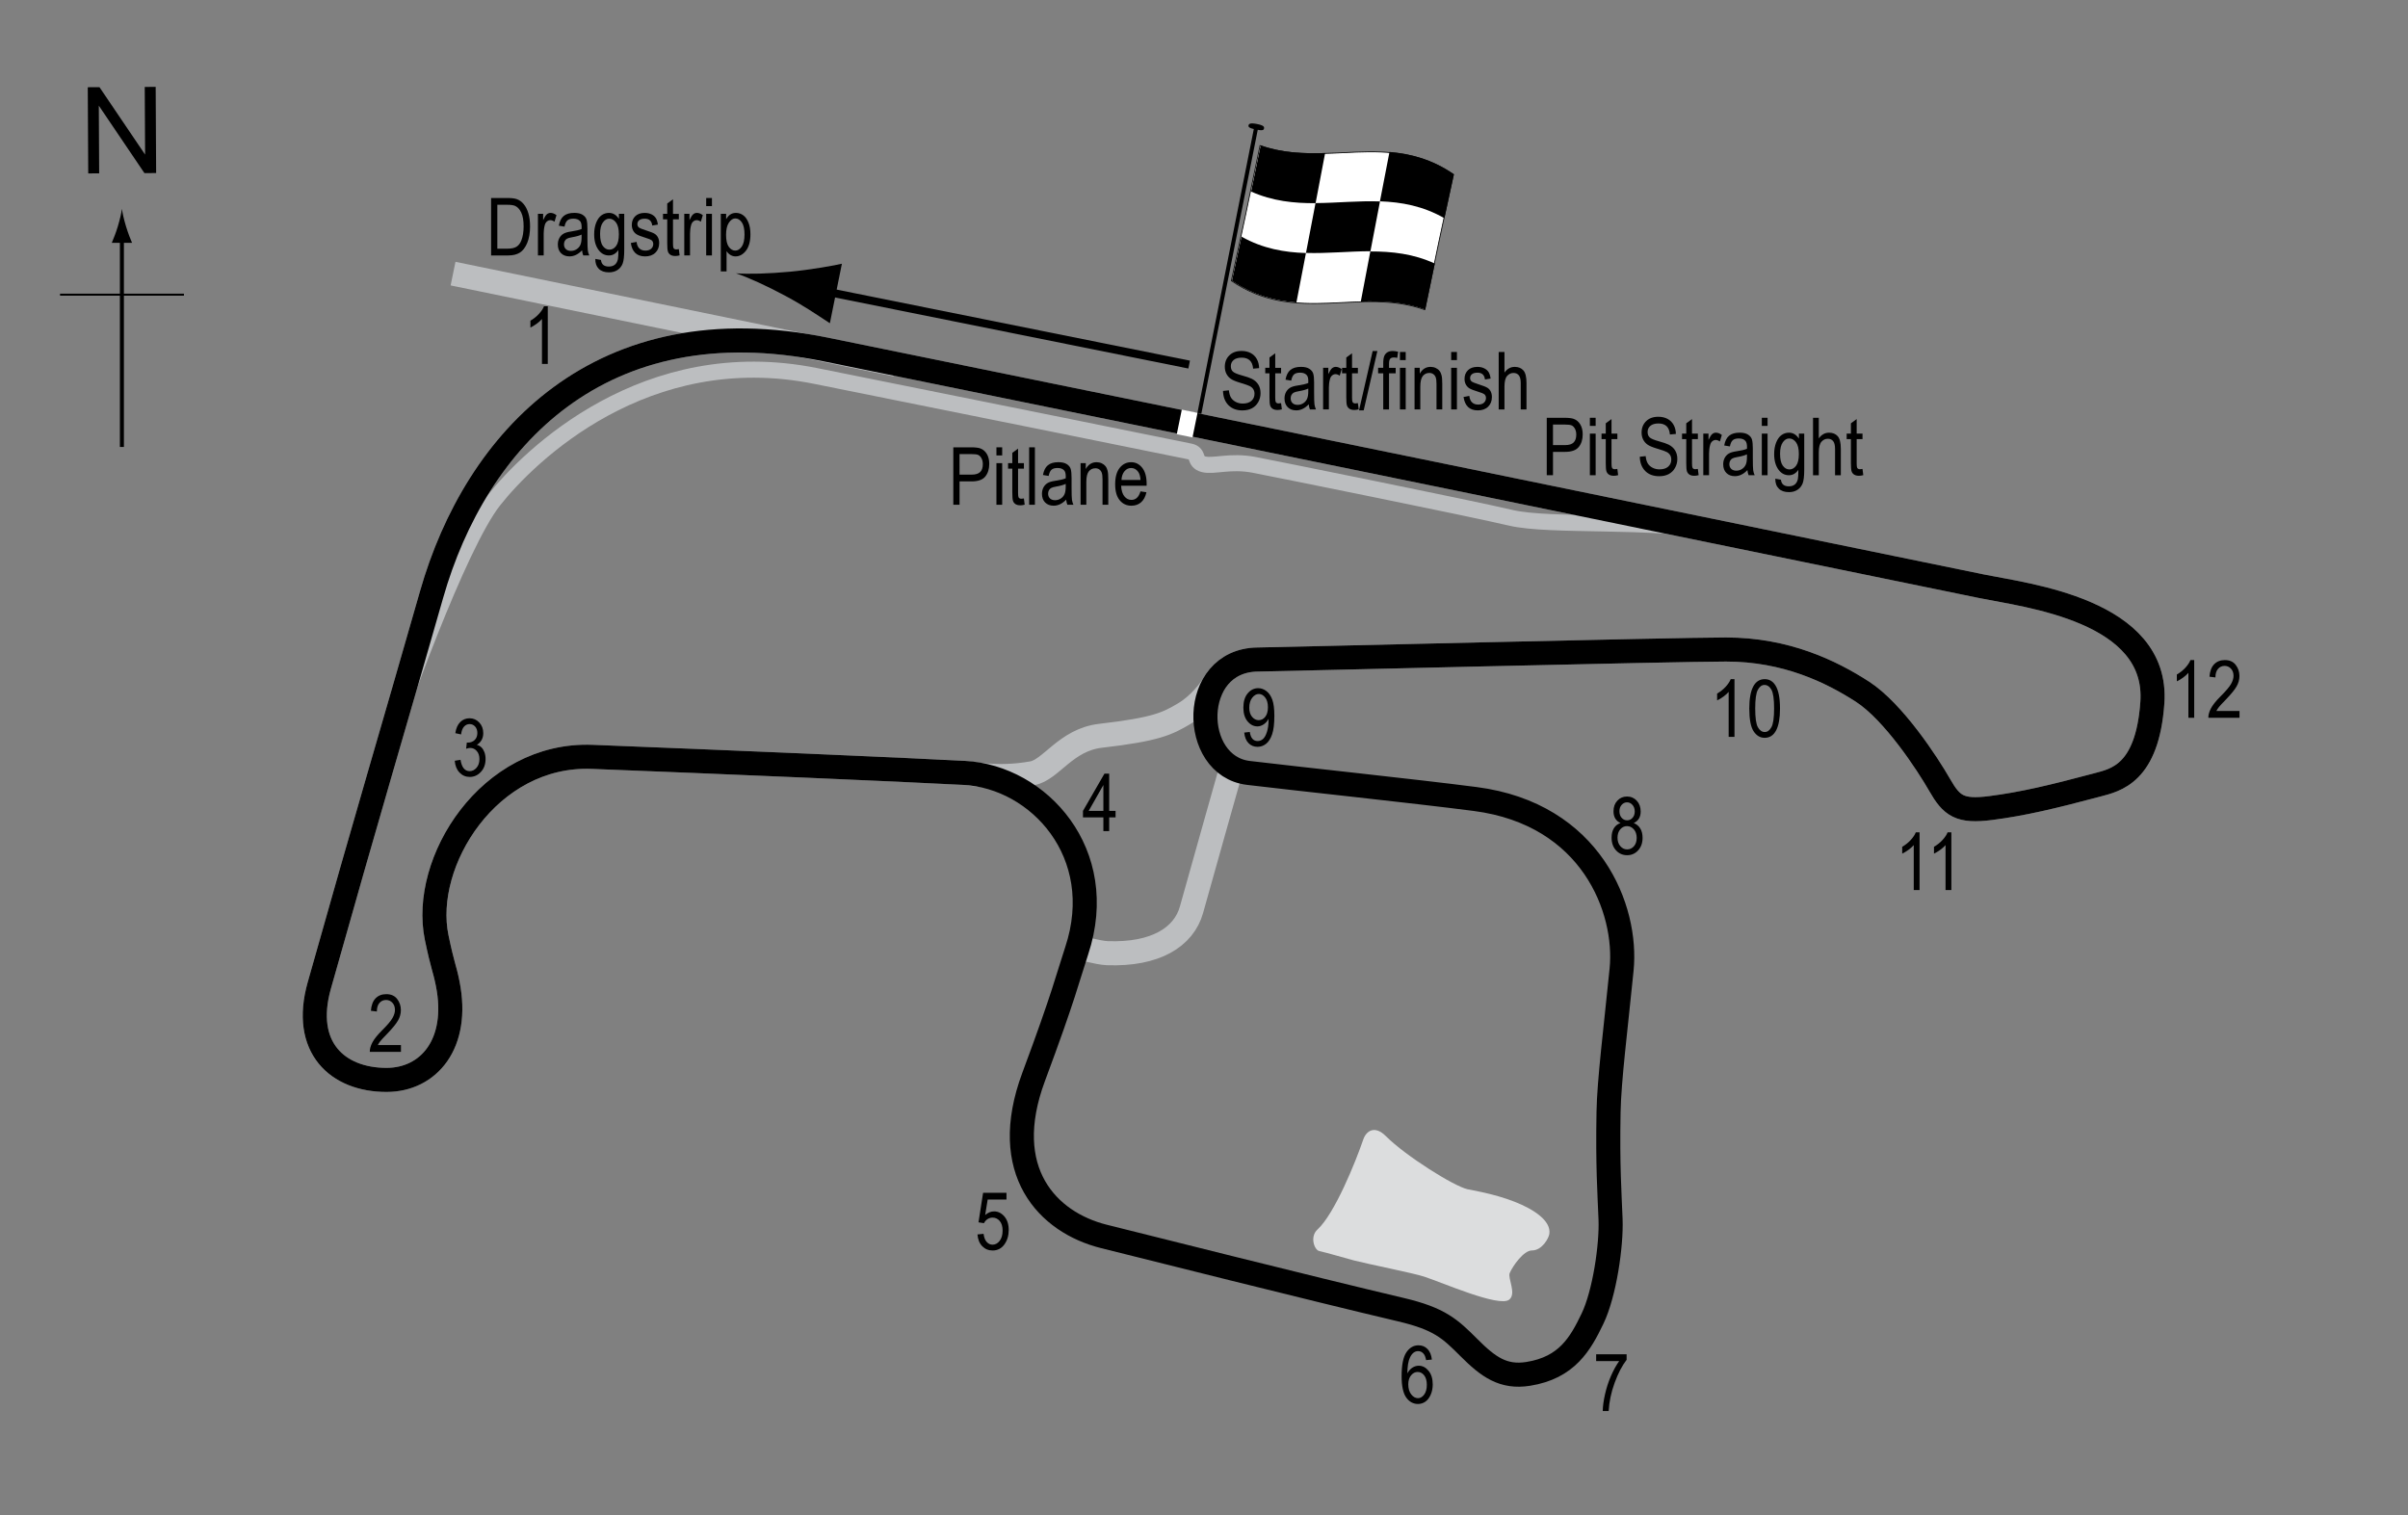 <?xml version="1.0" encoding="utf-8"?>
<!-- Generator: Adobe Illustrator 14.0.0, SVG Export Plug-In . SVG Version: 6.00 Build 43363)  -->
<!DOCTYPE svg PUBLIC "-//W3C//DTD SVG 1.1//EN" "http://www.w3.org/Graphics/SVG/1.1/DTD/svg11.dtd">
<svg version="1.1" xmlns="http://www.w3.org/2000/svg" xmlns:xlink="http://www.w3.org/1999/xlink" x="0px" y="0px" width="300px"
	 height="188.785px" viewBox="0 0 300 188.785" enable-background="new 0 0 300 188.785" xml:space="preserve">
<rect x="0" y="0" width="300" height="188.785" fill="#808080" stroke="none"/>
<g id="Water">
	<path fill="#DCDDDE" d="M172.651,141.55c2.5,2.5,8.5,6.25,10.188,6.625c0.504,0.112,3.297,0.55,5.875,1.563
		c2.358,0.927,4.552,2.357,4.313,4c-0.073,0.503-0.875,2.063-2.188,2.063c-1.001,0-2.363,1.906-2.75,2.813
		c-0.273,0.641,0.875,2.563-0.063,3.313c-1.244,0.995-8.313-2.125-10.625-2.875c-1.367-0.443-7-1.563-8.688-2
		c-1.007-0.261-3.369-0.964-4.375-1.188c-0.563-0.125-1.205-1.76-0.188-2.688c2.125-1.938,4.75-8.438,5.688-11.188
		C170.21,140.897,171.263,140.163,172.651,141.55z"/>
</g>
<g id="Flag_x2C__North">
	<g>
		<g>
			<path fill="#FFFFFF" stroke="#000000" stroke-width="0.1" d="M177.502,38.585c-8.03-2.854-16.061,1.905-24.091-3.604
				c1.189-5.408,2.38-11.041,3.569-16.841c8.03,2.859,16.061-1.9,24.091,3.602C179.882,27.151,178.692,32.785,177.502,38.585z"/>
			<path d="M163.901,25.315c-2.677,0.014-5.354-0.248-8.03-1.448c0.396-1.897,0.792-3.814,1.188-5.75
				c2.678,0.938,5.354,1.034,8.032,0.953C164.694,21.156,164.297,23.239,163.901,25.315z"/>
			<path d="M161.512,37.686c-2.677-0.208-5.354-0.891-8.031-2.708c0.396-1.805,0.794-3.635,1.19-5.489
				c2.677,1.496,5.354,1.955,8.03,2.039C162.305,33.59,161.909,35.643,161.512,37.686z"/>
			<path d="M170.736,31.3c-2.677,0.004-5.354,0.296-8.031,0.213c0.396-2.063,0.793-4.133,1.189-6.209
				c2.677-0.014,5.354-0.304,8.031-0.208C171.529,27.156,171.132,29.225,170.736,31.3z"/>
			<path d="M177.565,38.575c-2.677-0.965-5.354-1.078-8.031-1.003c0.396-2.085,0.792-4.167,1.188-6.242
				c2.678-0.005,5.354,0.276,8.032,1.507C178.358,34.729,177.961,36.643,177.565,38.575z"/>
			<path d="M179.951,27.187c-2.677-1.529-5.354-2.009-8.031-2.104c0.396-2.06,0.793-4.112,1.189-6.153
				c2.677,0.224,5.354,0.932,8.031,2.786C180.744,23.515,180.347,25.34,179.951,27.187z"/>
		</g>
	</g>
	<line fill="#FFFFFF" stroke="#000000" stroke-width="0.5" x1="156.562" y1="15.568" x2="149.398" y2="51.629"/>
	<path d="M157.478,16.005c-0.038,0.191-0.142,0.308-1.005,0.136c-0.863-0.174-0.964-0.327-0.926-0.518
		c0.039-0.191,0.199-0.345,1.063-0.171C157.473,15.623,157.516,15.814,157.478,16.005z"/>
	<g>
		<line fill="none" stroke="#000000" x1="148.151" y1="45.425" x2="101.65" y2="36.073"/>
		<path d="M97.874,36.877c2.28,1.226,3.724,2.22,5.515,3.397l1.499-7.415c-0.764,0.188-3.826,0.745-6.403,0.988
			c-2.761,0.259-5.23,0.321-6.797,0.204C93.177,34.552,95.43,35.567,97.874,36.877z"/>
	</g>
	<g>
		<g>
			<g>
				<line fill="none" stroke="#000000" stroke-width="0.5" x1="15.187" y1="55.689" x2="15.187" y2="29.406"/>
				<path d="M14.674,28.226c-0.249,0.827-0.479,1.364-0.746,2.027h2.522c-0.113-0.237-0.496-1.2-0.746-2.027
					c-0.268-0.885-0.449-1.687-0.516-2.207C15.124,26.539,14.94,27.341,14.674,28.226z"/>
			</g>
		</g>
	</g>
	<line fill="none" stroke="#000000" stroke-width="0.25" x1="7.481" y1="36.715" x2="22.917" y2="36.715"/>
	<g>
		<path d="M10.992,21.606l-0.057-10.737l1.458-0.008l5.685,8.4l-0.045-8.43l1.362-0.007l0.057,10.737l-1.458,0.008l-5.685-8.407
			l0.045,8.438L10.992,21.606z"/>
	</g>
</g>
<g id="Link_road">
	<path fill="none" stroke="#BCBEC0" stroke-width="3" d="M153.443,95.592c0,0-3.458,12.208-5,17.75
		c-0.95,3.416-4.502,5.641-10.5,5.417c-1.125-0.042-3.667-0.75-3.667-0.75"/>
</g>
<g id="Pitlane">
	<path fill="none" stroke="#BCBEC0" stroke-width="2" d="M47.692,95.009c1.75-5.75,9.417-27.083,13.833-32.667
		s18.917-19.75,40.083-15.5s45.5,9.167,46.667,9.417s0.417,1.25,1.667,1.583s3.333-0.5,6.333,0.083s27.001,5.417,31.917,6.583
		s17.811,0.15,25.739,1.76"/>
</g>
<g id="Dragstrip">
	<line fill="none" stroke="#BCBEC0" stroke-width="3" x1="56.443" y1="34.092" x2="111.609" y2="45.425"/>
</g>
<g id="GP_Circuit_North">
	<path fill="none" stroke="#BCBEC0" stroke-width="3" d="M102.901,43.55c50.875,10.375,103.25,21.125,144,29.5
		c5.499,1.13,22.062,2.974,21.25,14.5c-0.625,8.875-4.583,9.639-6.875,10.25c-5.625,1.5-9.252,2.359-13.25,2.875
		c-3.875,0.5-4.875-0.25-6.375-2.875s-5.75-9.125-9.625-11.625s-9.5-5.25-17-5.25c-6.25,0-55.476,1.208-58.375,1.25
		c-2.592,0.038-4.382,1.285-5.412,3.025c-0.507,0.855-1.886,2.647-3.713,3.725c-2.097,1.238-3.462,1.948-10.417,2.75
		c-4.333,0.5-6.167,4.25-8.5,4.667c-4.401,0.786-7.518,0.009-8.458-0.042c-0.455-0.024-0.97-0.051-1.542-0.08
		c-8.699-0.44-30.292-1.355-44.833-1.92c-12.875-0.5-21.317,13.113-19.375,22.5c0.75,3.625,0.971,3.729,1.375,5.75
		c1.5,7.5-2.375,12-7.625,12c-6.104,0-10.544-4.046-8.375-11.75c6.125-21.75,9.184-31.894,14-48.75
		C59.276,54.8,74.797,37.819,102.901,43.55z"/>
</g>
<g id="Gardner_GP_Circuit">
	<path fill="none" stroke="#000000" stroke-width="3" d="M102.901,43.55c50.875,10.375,103.25,21.125,144,29.5
		c5.499,1.13,22.062,2.974,21.25,14.5c-0.625,8.875-4.583,9.639-6.875,10.25c-5.625,1.5-9.252,2.359-13.25,2.875
		c-3.875,0.5-4.875-0.25-6.375-2.875s-5.75-9.125-9.625-11.625s-9.5-5.25-17-5.25c-6.25,0-55.476,1.208-58.375,1.25
		c-8.5,0.125-8.375,13.25-1.125,14.125c6.126,0.739,20.483,2.246,28.25,3.25c14.5,1.875,19,13.75,18.25,21.25
		s-1.551,13.75-1.625,17.75c-0.125,6.75,0.125,10.125,0.25,13.375s-0.75,9.25-2.25,12.375s-3.18,6.104-8,6.875
		c-3.125,0.5-5-0.875-7.375-3.25s-3.656-3.607-8.5-4.75c-11.125-2.625-32.617-8.029-37-9.125c-7-1.75-13.125-8.125-8.75-19.875
		c3.809-10.229,4.215-12.234,5.375-15.75c4-12.125-4.75-21.625-14-22.125c-7.374-0.398-30.878-1.398-46.375-2
		c-12.875-0.5-21.317,13.113-19.375,22.5c0.75,3.625,0.971,3.729,1.375,5.75c1.5,7.5-2.375,12-7.625,12
		c-6.104,0-10.544-4.046-8.375-11.75c6.125-21.75,9.184-31.894,14-48.75C59.276,54.8,74.797,37.819,102.901,43.55z"/>
</g>
<g id="Startline">
	<line fill="none" stroke="#FFFFFF" stroke-width="2" x1="148.213" y1="51.238" x2="147.588" y2="54.3"/>
</g>
<g id="Labels_Gardner_GP">
	<g>
		<path d="M118.768,62.891v-7.158h2.212c0.521,0,0.905,0.046,1.152,0.137c0.339,0.124,0.608,0.354,0.811,0.688
			s0.303,0.747,0.303,1.235c0,0.645-0.164,1.17-0.493,1.577s-0.896,0.61-1.704,0.61h-1.504v2.91H118.768z M119.544,59.136h1.519
			c0.479,0,0.828-0.108,1.05-0.325c0.222-0.216,0.332-0.542,0.332-0.979c0-0.283-0.055-0.525-0.164-0.728
			c-0.108-0.202-0.24-0.34-0.395-0.415c-0.155-0.075-0.435-0.112-0.838-0.112h-1.504V59.136z"/>
		<path d="M124.139,56.744v-1.011h0.718v1.011H124.139z M124.139,62.891v-5.186h0.718v5.186H124.139z"/>
		<path d="M127.562,62.105l0.098,0.776c-0.198,0.052-0.378,0.078-0.537,0.078c-0.251,0-0.452-0.05-0.605-0.148
			c-0.153-0.1-0.258-0.235-0.314-0.408c-0.058-0.173-0.086-0.516-0.086-1.03v-2.983h-0.527v-0.684h0.527v-1.284l0.718-0.527v1.812
			h0.728v0.684h-0.728v3.032c0,0.28,0.021,0.461,0.063,0.542c0.062,0.117,0.178,0.176,0.347,0.176
			C127.326,62.139,127.432,62.127,127.562,62.105z"/>
		<path d="M128.216,62.891v-7.158h0.718v7.158H128.216z"/>
		<path d="M132.831,62.251c-0.241,0.251-0.491,0.439-0.752,0.566s-0.53,0.19-0.811,0.19c-0.442,0-0.796-0.134-1.06-0.4
			s-0.396-0.627-0.396-1.079c0-0.3,0.062-0.564,0.186-0.796s0.293-0.412,0.508-0.542s0.54-0.227,0.977-0.288
			c0.586-0.086,1.016-0.188,1.289-0.308l0.005-0.225c0-0.354-0.063-0.604-0.19-0.747c-0.179-0.208-0.454-0.313-0.825-0.313
			c-0.335,0-0.586,0.069-0.752,0.209c-0.166,0.139-0.288,0.399-0.366,0.782l-0.708-0.117c0.101-0.557,0.305-0.962,0.613-1.216
			c0.307-0.254,0.747-0.381,1.32-0.381c0.446,0,0.796,0.084,1.05,0.252c0.254,0.167,0.414,0.375,0.481,0.622
			c0.066,0.247,0.1,0.608,0.1,1.084v1.172c0,0.82,0.016,1.337,0.047,1.55c0.03,0.214,0.092,0.421,0.183,0.623h-0.752
			C132.902,62.712,132.853,62.499,132.831,62.251z M132.772,60.289c-0.264,0.13-0.656,0.241-1.177,0.332
			c-0.303,0.052-0.515,0.111-0.635,0.179c-0.12,0.066-0.214,0.16-0.281,0.283c-0.066,0.121-0.1,0.263-0.1,0.422
			c0,0.247,0.076,0.445,0.229,0.594c0.153,0.147,0.364,0.222,0.635,0.222c0.257,0,0.491-0.066,0.7-0.2
			c0.211-0.134,0.367-0.312,0.472-0.535c0.104-0.223,0.156-0.547,0.156-0.974V60.289z"/>
		<path d="M134.623,62.891v-5.186h0.649v0.732c0.156-0.285,0.347-0.497,0.572-0.639c0.227-0.141,0.485-0.211,0.778-0.211
			c0.227,0,0.438,0.045,0.631,0.135c0.193,0.089,0.35,0.206,0.468,0.352c0.119,0.145,0.207,0.332,0.266,0.563
			s0.088,0.586,0.088,1.064v3.188h-0.718v-3.157c0-0.382-0.032-0.66-0.098-0.836c-0.065-0.177-0.167-0.313-0.305-0.408
			c-0.139-0.097-0.299-0.145-0.481-0.145c-0.345,0-0.62,0.129-0.825,0.386c-0.205,0.258-0.308,0.699-0.308,1.325v2.835H134.623z"/>
		<path d="M142.088,61.221l0.742,0.112c-0.124,0.554-0.348,0.971-0.671,1.253c-0.324,0.281-0.726,0.422-1.204,0.422
			c-0.603,0-1.09-0.229-1.462-0.686c-0.373-0.458-0.56-1.118-0.56-1.98c0-0.896,0.188-1.578,0.563-2.049
			c0.377-0.47,0.853-0.705,1.429-0.705c0.55,0,1.009,0.231,1.377,0.693s0.552,1.131,0.552,2.007l-0.005,0.234h-3.174
			c0.029,0.583,0.164,1.022,0.405,1.318s0.534,0.444,0.879,0.444C141.5,62.286,141.876,61.931,142.088,61.221z M139.72,59.8h2.373
			c-0.032-0.449-0.129-0.784-0.288-1.006c-0.231-0.322-0.525-0.483-0.884-0.483c-0.322,0-0.598,0.135-0.825,0.402
			C139.869,58.983,139.743,59.344,139.72,59.8z"/>
	</g>
	<g>
		<path d="M152.37,48.708l0.732-0.078c0.039,0.394,0.129,0.701,0.266,0.92c0.139,0.221,0.338,0.396,0.594,0.53
			c0.258,0.134,0.547,0.2,0.869,0.2c0.463,0,0.822-0.113,1.076-0.339c0.256-0.226,0.385-0.519,0.385-0.879
			c0-0.212-0.047-0.396-0.141-0.554c-0.092-0.157-0.232-0.286-0.42-0.387c-0.186-0.101-0.59-0.243-1.213-0.428
			c-0.553-0.164-0.947-0.329-1.182-0.495s-0.416-0.377-0.547-0.632c-0.129-0.256-0.195-0.545-0.195-0.867
			c0-0.579,0.188-1.053,0.563-1.421c0.373-0.368,0.879-0.552,1.514-0.552c0.436,0,0.816,0.086,1.145,0.259
			c0.326,0.173,0.58,0.42,0.762,0.742c0.18,0.322,0.277,0.701,0.291,1.138l-0.748,0.068c-0.039-0.466-0.178-0.811-0.418-1.035
			c-0.238-0.225-0.574-0.337-1.008-0.337c-0.439,0-0.773,0.099-1.006,0.296c-0.23,0.196-0.346,0.451-0.346,0.764
			c0,0.29,0.084,0.514,0.254,0.674c0.168,0.159,0.549,0.321,1.143,0.484c0.578,0.16,0.984,0.299,1.219,0.417
			c0.359,0.183,0.629,0.423,0.811,0.721c0.184,0.298,0.275,0.653,0.275,1.065c0,0.41-0.096,0.783-0.289,1.12
			c-0.191,0.336-0.453,0.592-0.783,0.768s-0.729,0.264-1.193,0.264c-0.727,0-1.305-0.218-1.736-0.654S152.387,49.454,152.37,48.708z
			"/>
		<path d="M159.602,50.227l0.098,0.776c-0.199,0.052-0.379,0.078-0.537,0.078c-0.252,0-0.453-0.05-0.605-0.148
			c-0.154-0.1-0.258-0.235-0.316-0.408c-0.057-0.173-0.084-0.516-0.084-1.03v-2.983h-0.527v-0.684h0.527v-1.284l0.717-0.527v1.812
			h0.729v0.684h-0.729v3.032c0,0.28,0.021,0.461,0.064,0.542c0.061,0.117,0.178,0.176,0.346,0.176
			C159.366,50.261,159.471,50.25,159.602,50.227z"/>
		<path d="M163.049,50.374c-0.242,0.251-0.492,0.439-0.752,0.566c-0.262,0.127-0.531,0.19-0.811,0.19
			c-0.443,0-0.797-0.134-1.061-0.4s-0.395-0.627-0.395-1.079c0-0.3,0.061-0.564,0.186-0.796c0.123-0.231,0.293-0.412,0.508-0.542
			s0.539-0.227,0.977-0.288c0.586-0.086,1.016-0.188,1.289-0.308l0.004-0.225c0-0.354-0.063-0.604-0.189-0.747
			c-0.18-0.208-0.455-0.313-0.826-0.313c-0.334,0-0.586,0.069-0.752,0.209c-0.166,0.139-0.287,0.399-0.365,0.782l-0.709-0.117
			c0.102-0.557,0.305-0.962,0.613-1.216c0.307-0.254,0.748-0.381,1.32-0.381c0.447,0,0.797,0.084,1.051,0.252
			c0.254,0.167,0.414,0.375,0.48,0.622s0.1,0.608,0.1,1.084v1.172c0,0.82,0.016,1.337,0.047,1.55
			c0.031,0.214,0.092,0.421,0.184,0.623h-0.752C163.12,50.834,163.071,50.621,163.049,50.374z M162.991,48.411
			c-0.264,0.13-0.656,0.241-1.178,0.332c-0.303,0.052-0.514,0.111-0.635,0.179c-0.119,0.066-0.213,0.16-0.281,0.283
			c-0.066,0.121-0.1,0.263-0.1,0.422c0,0.247,0.076,0.445,0.23,0.594c0.152,0.147,0.363,0.222,0.635,0.222
			c0.256,0,0.49-0.066,0.699-0.2c0.211-0.134,0.367-0.312,0.473-0.535c0.104-0.223,0.156-0.547,0.156-0.974V48.411z"/>
		<path d="M164.84,51.013v-5.186h0.65v0.786c0.166-0.364,0.318-0.606,0.455-0.726c0.139-0.118,0.295-0.178,0.467-0.178
			c0.242,0,0.486,0.095,0.738,0.283l-0.244,0.815c-0.18-0.127-0.354-0.19-0.523-0.19c-0.152,0-0.293,0.054-0.42,0.161
			s-0.217,0.257-0.268,0.449c-0.092,0.335-0.137,0.691-0.137,1.069v2.715H164.84z"/>
		<path d="M169.172,50.227l0.098,0.776c-0.199,0.052-0.379,0.078-0.537,0.078c-0.252,0-0.453-0.05-0.605-0.148
			c-0.154-0.1-0.258-0.235-0.316-0.408c-0.057-0.173-0.084-0.516-0.084-1.03v-2.983H167.2v-0.684h0.527v-1.284l0.717-0.527v1.812
			h0.729v0.684h-0.729v3.032c0,0.28,0.021,0.461,0.064,0.542c0.061,0.117,0.178,0.176,0.346,0.176
			C168.936,50.261,169.042,50.25,169.172,50.227z"/>
		<path d="M169.315,51.13l1.699-7.397h0.586l-1.705,7.397H169.315z"/>
		<path d="M172.331,51.013v-4.502h-0.639v-0.684h0.639v-0.552c0-0.407,0.043-0.712,0.127-0.915c0.086-0.204,0.215-0.359,0.391-0.467
			c0.174-0.107,0.393-0.161,0.658-0.161c0.205,0,0.43,0.031,0.676,0.093l-0.107,0.762c-0.15-0.032-0.291-0.049-0.426-0.049
			c-0.215,0-0.369,0.057-0.461,0.168c-0.094,0.113-0.139,0.327-0.139,0.643v0.479h0.83v0.684h-0.83v4.502H172.331z"/>
		<path d="M174.411,44.866v-1.011h0.719v1.011H174.411z M174.411,51.013v-5.186h0.719v5.186H174.411z"/>
		<path d="M176.233,51.013v-5.186h0.648v0.732c0.156-0.285,0.348-0.497,0.572-0.639c0.227-0.141,0.486-0.211,0.779-0.211
			c0.227,0,0.438,0.045,0.631,0.135c0.193,0.089,0.35,0.206,0.467,0.352c0.119,0.145,0.207,0.332,0.266,0.563
			s0.088,0.586,0.088,1.064v3.188h-0.717v-3.157c0-0.382-0.033-0.66-0.098-0.836c-0.066-0.177-0.168-0.313-0.307-0.408
			c-0.137-0.097-0.297-0.145-0.48-0.145c-0.344,0-0.619,0.129-0.824,0.386c-0.205,0.258-0.309,0.699-0.309,1.325v2.835H176.233z"/>
		<path d="M180.793,44.866v-1.011h0.717v1.011H180.793z M180.793,51.013v-5.186h0.717v5.186H180.793z"/>
		<path d="M182.336,49.46l0.717-0.137c0.043,0.366,0.158,0.639,0.346,0.816c0.189,0.179,0.439,0.268,0.75,0.268
			c0.313,0,0.555-0.077,0.725-0.232c0.17-0.154,0.256-0.351,0.256-0.588c0-0.205-0.074-0.364-0.221-0.479
			c-0.1-0.078-0.344-0.176-0.732-0.293c-0.559-0.173-0.934-0.319-1.123-0.439c-0.188-0.12-0.334-0.281-0.439-0.483
			c-0.104-0.202-0.156-0.432-0.156-0.688c0-0.442,0.143-0.803,0.426-1.079s0.676-0.415,1.176-0.415c0.316,0,0.594,0.057,0.832,0.171
			c0.24,0.114,0.424,0.267,0.551,0.459s0.215,0.467,0.264,0.825l-0.703,0.117c-0.066-0.566-0.373-0.85-0.924-0.85
			c-0.313,0-0.545,0.063-0.697,0.188c-0.154,0.125-0.23,0.284-0.23,0.479c0,0.191,0.074,0.342,0.221,0.452
			c0.088,0.065,0.35,0.169,0.783,0.312c0.596,0.189,0.982,0.34,1.156,0.453c0.176,0.112,0.313,0.266,0.41,0.459
			c0.096,0.194,0.145,0.425,0.145,0.692c0,0.496-0.156,0.896-0.471,1.203s-0.742,0.46-1.287,0.46
			C183.09,51.13,182.499,50.574,182.336,49.46z"/>
		<path d="M186.715,51.013v-7.158h0.719v2.568c0.168-0.237,0.359-0.416,0.572-0.535c0.215-0.118,0.449-0.178,0.707-0.178
			c0.451,0,0.809,0.145,1.07,0.432c0.264,0.289,0.395,0.816,0.395,1.585v3.286h-0.719v-3.286c0-0.449-0.08-0.771-0.238-0.967
			c-0.16-0.195-0.379-0.293-0.66-0.293c-0.313,0-0.578,0.125-0.799,0.376c-0.219,0.251-0.328,0.695-0.328,1.333v2.837H186.715z"/>
	</g>
	<g>
		<path d="M61.183,31.828V24.67h2.026c0.501,0,0.882,0.044,1.143,0.132c0.342,0.114,0.638,0.322,0.889,0.625
			s0.446,0.685,0.586,1.146c0.14,0.46,0.21,1.006,0.21,1.638c0,0.811-0.119,1.498-0.356,2.063c-0.237,0.564-0.543,0.965-0.915,1.201
			c-0.373,0.235-0.86,0.354-1.463,0.354H61.183z M61.959,30.983h1.25c0.505,0,0.887-0.082,1.147-0.247
			c0.261-0.164,0.461-0.429,0.601-0.793c0.186-0.485,0.278-1.066,0.278-1.743c0-0.726-0.099-1.296-0.295-1.712
			c-0.197-0.414-0.45-0.692-0.76-0.832c-0.208-0.095-0.539-0.142-0.991-0.142h-1.23V30.983z"/>
		<path d="M67.018,31.828v-5.186h0.649v0.786c0.166-0.364,0.318-0.606,0.457-0.726c0.138-0.118,0.293-0.178,0.466-0.178
			c0.241,0,0.486,0.095,0.737,0.283l-0.244,0.815c-0.179-0.127-0.354-0.19-0.522-0.19c-0.153,0-0.293,0.054-0.42,0.161
			s-0.217,0.257-0.269,0.449c-0.091,0.335-0.137,0.691-0.137,1.069v2.715H67.018z"/>
		<path d="M72.516,31.188c-0.241,0.251-0.491,0.439-0.752,0.566s-0.53,0.19-0.811,0.19c-0.442,0-0.796-0.134-1.06-0.4
			s-0.396-0.627-0.396-1.079c0-0.3,0.062-0.564,0.186-0.796s0.293-0.412,0.508-0.542s0.54-0.227,0.977-0.288
			c0.586-0.086,1.016-0.188,1.289-0.308l0.005-0.225c0-0.354-0.063-0.604-0.19-0.747c-0.179-0.208-0.454-0.313-0.825-0.313
			c-0.335,0-0.586,0.069-0.752,0.209c-0.166,0.139-0.288,0.399-0.366,0.782l-0.708-0.117c0.101-0.557,0.305-0.962,0.613-1.216
			c0.307-0.254,0.747-0.381,1.32-0.381c0.446,0,0.796,0.084,1.05,0.252c0.254,0.167,0.414,0.375,0.481,0.622
			c0.066,0.247,0.1,0.608,0.1,1.084v1.172c0,0.82,0.016,1.337,0.047,1.55c0.03,0.214,0.092,0.421,0.183,0.623h-0.752
			C72.587,31.649,72.538,31.436,72.516,31.188z M72.457,29.226c-0.264,0.13-0.656,0.241-1.177,0.332
			c-0.303,0.052-0.515,0.111-0.635,0.179c-0.12,0.066-0.214,0.16-0.281,0.283c-0.066,0.121-0.1,0.263-0.1,0.422
			c0,0.247,0.076,0.445,0.229,0.594c0.153,0.147,0.364,0.222,0.635,0.222c0.257,0,0.491-0.066,0.7-0.2
			c0.211-0.134,0.367-0.312,0.472-0.535c0.104-0.223,0.156-0.547,0.156-0.974V29.226z"/>
		<path d="M74.166,32.258l0.703,0.127c0.032,0.278,0.13,0.485,0.293,0.621s0.389,0.204,0.679,0.204c0.315,0,0.567-0.076,0.754-0.228
			c0.188-0.151,0.315-0.376,0.384-0.676c0.042-0.183,0.063-0.566,0.063-1.152c-0.156,0.223-0.332,0.391-0.527,0.504
			s-0.412,0.17-0.649,0.17c-0.508,0-0.93-0.215-1.265-0.645c-0.384-0.495-0.576-1.157-0.576-1.987c0-0.557,0.085-1.043,0.254-1.46
			s0.392-0.723,0.666-0.918c0.275-0.195,0.584-0.293,0.926-0.293c0.251,0,0.479,0.062,0.686,0.185
			c0.207,0.123,0.391,0.307,0.55,0.553v-0.62h0.664v4.482c0,0.798-0.065,1.366-0.195,1.707c-0.13,0.34-0.344,0.608-0.64,0.805
			c-0.296,0.197-0.652,0.296-1.069,0.296c-0.55,0-0.974-0.148-1.27-0.444S74.156,32.782,74.166,32.258z M74.762,29.143
			c0,0.682,0.112,1.18,0.338,1.493c0.225,0.313,0.5,0.47,0.827,0.47c0.325,0,0.603-0.153,0.831-0.46s0.343-0.795,0.343-1.464
			c0-0.652-0.117-1.138-0.353-1.456c-0.234-0.318-0.521-0.478-0.856-0.478c-0.3,0-0.563,0.159-0.79,0.478
			S74.762,28.516,74.762,29.143z"/>
		<path d="M78.59,30.275l0.718-0.137c0.042,0.366,0.157,0.639,0.346,0.816c0.188,0.179,0.438,0.268,0.75,0.268
			c0.313,0,0.554-0.077,0.724-0.232c0.171-0.154,0.256-0.351,0.256-0.588c0-0.205-0.073-0.364-0.22-0.479
			c-0.101-0.078-0.345-0.176-0.732-0.293c-0.56-0.173-0.935-0.319-1.123-0.439s-0.335-0.281-0.439-0.483s-0.156-0.432-0.156-0.688
			c0-0.442,0.142-0.803,0.425-1.079s0.676-0.415,1.177-0.415c0.315,0,0.594,0.057,0.832,0.171c0.24,0.114,0.423,0.267,0.55,0.459
			s0.215,0.467,0.264,0.825l-0.703,0.117c-0.065-0.566-0.373-0.85-0.923-0.85c-0.313,0-0.545,0.063-0.698,0.188
			s-0.229,0.284-0.229,0.479c0,0.191,0.073,0.342,0.22,0.452c0.089,0.065,0.35,0.169,0.783,0.312
			c0.597,0.189,0.982,0.34,1.157,0.453c0.175,0.112,0.312,0.266,0.409,0.459c0.097,0.194,0.146,0.425,0.146,0.692
			c0,0.496-0.157,0.896-0.471,1.203c-0.314,0.307-0.743,0.46-1.287,0.46C79.344,31.945,78.753,31.389,78.59,30.275z"/>
		<path d="M84.571,31.042l0.098,0.776c-0.198,0.052-0.378,0.078-0.537,0.078c-0.251,0-0.452-0.05-0.605-0.148
			c-0.153-0.1-0.258-0.235-0.314-0.408c-0.058-0.173-0.086-0.516-0.086-1.03v-2.983h-0.527v-0.684h0.527v-1.284l0.718-0.527v1.812
			h0.728v0.684h-0.728v3.032c0,0.28,0.021,0.461,0.063,0.542c0.062,0.117,0.178,0.176,0.347,0.176
			C84.335,31.076,84.441,31.064,84.571,31.042z"/>
		<path d="M85.25,31.828v-5.186h0.649v0.786c0.166-0.364,0.318-0.606,0.457-0.726c0.138-0.118,0.293-0.178,0.466-0.178
			c0.241,0,0.486,0.095,0.737,0.283l-0.244,0.815c-0.179-0.127-0.354-0.19-0.522-0.19c-0.153,0-0.293,0.054-0.42,0.161
			s-0.217,0.257-0.269,0.449c-0.091,0.335-0.137,0.691-0.137,1.069v2.715H85.25z"/>
		<path d="M87.979,25.681V24.67h0.718v1.011H87.979z M87.979,31.828v-5.186h0.718v5.186H87.979z"/>
		<path d="M89.801,33.815v-7.173h0.664v0.674c0.162-0.28,0.343-0.481,0.541-0.605s0.426-0.186,0.683-0.186
			c0.335,0,0.637,0.1,0.906,0.298c0.271,0.198,0.487,0.501,0.651,0.905c0.164,0.406,0.246,0.894,0.246,1.463
			c0,0.882-0.185,1.562-0.554,2.039c-0.37,0.477-0.804,0.715-1.302,0.715c-0.222,0-0.428-0.057-0.62-0.171s-0.358-0.275-0.498-0.483
			v2.524H89.801z M90.456,29.265c0,0.671,0.112,1.165,0.336,1.481c0.224,0.318,0.495,0.477,0.813,0.477
			c0.305,0,0.573-0.164,0.804-0.493s0.346-0.837,0.346-1.523c0-0.677-0.112-1.179-0.336-1.504c-0.225-0.325-0.497-0.488-0.818-0.488
			c-0.289,0-0.552,0.175-0.789,0.524C90.574,28.089,90.456,28.598,90.456,29.265z"/>
	</g>
	<g>
		<path d="M49.953,130.21v0.845h-3.882c-0.01-0.342,0.094-0.725,0.31-1.148c0.217-0.423,0.613-0.923,1.189-1.5
			c0.674-0.671,1.115-1.189,1.323-1.556c0.208-0.367,0.313-0.708,0.313-1.024c0-0.365-0.106-0.662-0.319-0.892
			c-0.214-0.229-0.477-0.345-0.789-0.345c-0.335,0-0.61,0.124-0.825,0.372c-0.215,0.249-0.322,0.604-0.322,1.068l-0.742-0.093
			c0.052-0.687,0.247-1.203,0.583-1.551c0.338-0.346,0.781-0.52,1.331-0.52c0.599,0,1.052,0.202,1.36,0.605
			c0.307,0.403,0.461,0.861,0.461,1.376c0,0.455-0.12,0.893-0.361,1.311s-0.698,0.976-1.372,1.673
			c-0.43,0.439-0.707,0.739-0.833,0.899c-0.125,0.159-0.227,0.319-0.305,0.479H49.953z"/>
	</g>
	<g>
		<path d="M68.244,45.347h-0.723v-5.601c-0.166,0.195-0.389,0.395-0.669,0.599c-0.28,0.203-0.537,0.356-0.771,0.461v-0.85
			c0.397-0.228,0.748-0.506,1.052-0.835c0.305-0.329,0.519-0.649,0.643-0.962h0.469V45.347z"/>
	</g>
	<g>
		<path d="M56.654,94.786l0.718-0.117c0.15,0.94,0.53,1.411,1.14,1.411c0.33,0,0.615-0.14,0.856-0.418
			c0.241-0.279,0.362-0.641,0.362-1.084c0-0.417-0.11-0.753-0.332-1.007c-0.222-0.255-0.493-0.382-0.815-0.382
			c-0.137,0-0.306,0.032-0.508,0.098l0.083-0.771l0.112,0.01c0.356,0,0.646-0.108,0.868-0.326c0.222-0.218,0.333-0.509,0.333-0.872
			c0-0.335-0.093-0.604-0.279-0.807c-0.186-0.203-0.412-0.305-0.68-0.305c-0.277,0-0.512,0.106-0.703,0.32
			c-0.19,0.213-0.313,0.536-0.364,0.969l-0.718-0.156c0.091-0.612,0.296-1.074,0.615-1.387s0.705-0.469,1.157-0.469
			c0.476,0,0.879,0.176,1.211,0.527c0.332,0.351,0.498,0.793,0.498,1.327c0,0.325-0.07,0.613-0.211,0.863
			c-0.141,0.251-0.338,0.447-0.59,0.591c0.233,0.064,0.426,0.172,0.578,0.322c0.152,0.149,0.275,0.35,0.37,0.6
			c0.094,0.251,0.141,0.53,0.141,0.84c0,0.656-0.193,1.194-0.581,1.612s-0.852,0.627-1.392,0.627c-0.501,0-0.926-0.183-1.274-0.547
			S56.703,95.401,56.654,94.786z"/>
	</g>
	<g>
		<path d="M137.464,103.555v-1.714h-2.544v-0.806l2.676-4.639h0.591v4.639h0.796v0.806h-0.796v1.714H137.464z M137.464,101.036
			v-3.228l-1.834,3.228H137.464z"/>
	</g>
	<g>
		<path d="M121.779,153.805l0.757-0.078c0.059,0.456,0.191,0.795,0.397,1.018c0.207,0.224,0.447,0.335,0.721,0.335
			c0.342,0,0.637-0.157,0.884-0.472s0.371-0.744,0.371-1.289c0-0.512-0.12-0.908-0.358-1.19c-0.24-0.282-0.54-0.423-0.901-0.423
			c-0.218,0-0.423,0.062-0.612,0.184c-0.191,0.122-0.342,0.293-0.452,0.512l-0.679-0.107l0.571-3.679h2.915v0.84h-2.343
			l-0.313,1.926c0.348-0.301,0.718-0.451,1.108-0.451c0.491,0,0.919,0.209,1.281,0.628c0.363,0.419,0.545,0.983,0.545,1.693
			c0,0.701-0.182,1.302-0.544,1.802c-0.363,0.5-0.851,0.75-1.463,0.75c-0.508,0-0.937-0.177-1.287-0.53
			C122.027,154.919,121.828,154.43,121.779,153.805z"/>
	</g>
	<g>
		<path d="M198.856,169.584v-0.845h3.795v0.684c-0.566,0.735-1.064,1.693-1.494,2.874c-0.43,1.18-0.678,2.349-0.742,3.508h-0.738
			c0.01-0.599,0.105-1.297,0.285-2.095s0.428-1.558,0.742-2.28c0.316-0.723,0.654-1.338,1.02-1.846H198.856z"/>
	</g>
	<g>
		<path d="M178.389,169.395l-0.717,0.068c-0.068-0.366-0.17-0.627-0.303-0.782c-0.191-0.228-0.422-0.341-0.691-0.341
			c-0.42,0-0.756,0.261-1.01,0.781c-0.217,0.449-0.328,1.113-0.33,1.992c0.166-0.313,0.373-0.549,0.625-0.711
			c0.25-0.16,0.516-0.241,0.795-0.241c0.467,0,0.873,0.211,1.219,0.632c0.348,0.422,0.52,0.986,0.52,1.692
			c0,0.479-0.086,0.912-0.26,1.302c-0.176,0.389-0.398,0.676-0.672,0.861s-0.574,0.278-0.904,0.278c-0.592,0-1.08-0.267-1.465-0.801
			c-0.383-0.534-0.576-1.424-0.576-2.671c0-1.384,0.197-2.369,0.59-2.957c0.395-0.587,0.898-0.881,1.512-0.881
			c0.445,0,0.818,0.151,1.119,0.455S178.325,168.817,178.389,169.395z M175.45,172.486c0,0.518,0.123,0.934,0.367,1.247
			c0.244,0.314,0.527,0.472,0.85,0.472c0.283,0,0.535-0.148,0.76-0.444c0.223-0.296,0.334-0.703,0.334-1.221
			c0-0.508-0.111-0.901-0.332-1.182c-0.223-0.28-0.492-0.42-0.811-0.42c-0.313,0-0.586,0.139-0.818,0.418
			C175.567,171.633,175.45,172.01,175.45,172.486z"/>
	</g>
	<g>
		<path d="M201.893,102.545c-0.289-0.13-0.506-0.316-0.654-0.559c-0.146-0.242-0.221-0.544-0.221-0.904
			c0-0.544,0.16-0.986,0.48-1.327c0.318-0.342,0.721-0.513,1.205-0.513c0.486,0,0.891,0.174,1.215,0.522
			c0.322,0.348,0.484,0.797,0.484,1.347c0,0.345-0.072,0.636-0.215,0.875c-0.145,0.239-0.359,0.426-0.65,0.559
			c0.355,0.141,0.629,0.367,0.818,0.68c0.191,0.313,0.285,0.7,0.285,1.163c0,0.638-0.184,1.158-0.553,1.561
			s-0.826,0.604-1.373,0.604c-0.553,0-1.014-0.201-1.383-0.604s-0.553-0.931-0.553-1.585c0-0.479,0.098-0.874,0.295-1.186
			C201.272,102.868,201.543,102.657,201.893,102.545z M201.516,104.365c0,0.439,0.119,0.794,0.354,1.062
			c0.236,0.27,0.518,0.403,0.846,0.403c0.332,0,0.613-0.13,0.844-0.391s0.346-0.608,0.346-1.045c0-0.439-0.119-0.794-0.355-1.062
			c-0.238-0.27-0.521-0.403-0.854-0.403c-0.328,0-0.607,0.134-0.836,0.4S201.516,103.942,201.516,104.365z M201.756,101.057
			c0,0.351,0.092,0.63,0.277,0.838s0.412,0.312,0.682,0.312c0.264,0,0.486-0.103,0.672-0.307c0.186-0.205,0.277-0.47,0.277-0.795
			c0-0.334-0.094-0.607-0.285-0.82c-0.189-0.213-0.414-0.319-0.674-0.319s-0.482,0.104-0.67,0.312
			C201.85,100.485,201.756,100.745,201.756,101.057z"/>
	</g>
	<g>
		<path d="M155.012,91.275l0.693-0.078c0.109,0.755,0.436,1.133,0.977,1.133c0.24,0,0.459-0.082,0.656-0.247
			c0.197-0.164,0.363-0.456,0.5-0.876s0.205-0.91,0.205-1.47v-0.176c-0.148,0.289-0.352,0.52-0.605,0.688s-0.512,0.254-0.775,0.254
			c-0.479,0-0.891-0.209-1.238-0.628c-0.346-0.418-0.52-0.99-0.52-1.716c0-0.749,0.18-1.339,0.539-1.771
			c0.359-0.431,0.797-0.646,1.311-0.646c0.365,0,0.705,0.12,1.021,0.361c0.314,0.241,0.559,0.596,0.732,1.064
			c0.172,0.469,0.258,1.145,0.258,2.026c0,0.983-0.092,1.746-0.277,2.29s-0.438,0.94-0.754,1.191
			c-0.318,0.251-0.674,0.376-1.068,0.376c-0.445,0-0.818-0.152-1.117-0.456C155.249,92.292,155.071,91.851,155.012,91.275z
			 M157.965,88.114c0-0.513-0.113-0.915-0.342-1.208c-0.229-0.294-0.492-0.44-0.787-0.44c-0.311,0-0.588,0.156-0.83,0.47
			c-0.244,0.313-0.365,0.73-0.365,1.252c0,0.469,0.117,0.843,0.348,1.122c0.232,0.278,0.51,0.418,0.832,0.418
			c0.32,0,0.59-0.141,0.813-0.421C157.854,89.026,157.965,88.628,157.965,88.114z"/>
	</g>
	<g>
		<path d="M216.088,91.805h-0.723v-5.601c-0.166,0.195-0.389,0.395-0.668,0.599c-0.281,0.203-0.537,0.356-0.771,0.461v-0.85
			c0.396-0.228,0.748-0.506,1.053-0.835c0.303-0.329,0.518-0.649,0.641-0.962h0.469V91.805z"/>
		<path d="M217.934,88.275c0-1.201,0.162-2.111,0.486-2.729s0.801-0.928,1.434-0.928c0.559,0,1,0.251,1.322,0.752
			c0.391,0.605,0.586,1.574,0.586,2.905c0,1.194-0.16,2.103-0.482,2.722c-0.322,0.621-0.801,0.931-1.436,0.931
			c-0.561,0-1.018-0.273-1.375-0.82C218.114,90.56,217.934,89.616,217.934,88.275z M218.672,88.272c0,1.164,0.111,1.943,0.334,2.339
			c0.225,0.396,0.51,0.594,0.859,0.594c0.33,0,0.605-0.2,0.826-0.601c0.223-0.401,0.334-1.178,0.334-2.332
			c0-1.166-0.111-1.946-0.336-2.34c-0.223-0.395-0.514-0.592-0.869-0.592c-0.326,0-0.598,0.2-0.818,0.602
			C218.782,86.342,218.672,87.12,218.672,88.272z"/>
	</g>
	<g>
		<path d="M239.147,110.895h-0.723v-5.601c-0.166,0.195-0.389,0.395-0.668,0.599c-0.281,0.203-0.537,0.356-0.771,0.461v-0.85
			c0.396-0.228,0.748-0.506,1.053-0.835c0.303-0.329,0.518-0.649,0.641-0.962h0.469V110.895z"/>
		<path d="M243.108,110.895h-0.723v-5.601c-0.166,0.195-0.389,0.395-0.67,0.599c-0.279,0.203-0.537,0.356-0.771,0.461v-0.85
			c0.398-0.228,0.748-0.506,1.053-0.835s0.518-0.649,0.643-0.962h0.469V110.895z"/>
	</g>
	<g>
		<path d="M273.364,89.43h-0.723V83.83c-0.166,0.195-0.389,0.395-0.668,0.599c-0.281,0.203-0.537,0.356-0.771,0.461v-0.85
			c0.396-0.228,0.748-0.506,1.053-0.835c0.303-0.329,0.518-0.649,0.641-0.962h0.469V89.43z"/>
		<path d="M279.008,88.585v0.845h-3.881c-0.01-0.342,0.094-0.725,0.311-1.148c0.215-0.423,0.611-0.923,1.188-1.5
			c0.674-0.671,1.115-1.189,1.324-1.556c0.207-0.367,0.313-0.708,0.313-1.024c0-0.365-0.107-0.662-0.32-0.892
			s-0.477-0.345-0.789-0.345c-0.334,0-0.609,0.124-0.824,0.372c-0.215,0.249-0.322,0.604-0.322,1.068l-0.742-0.093
			c0.051-0.687,0.246-1.203,0.584-1.551c0.336-0.346,0.779-0.52,1.33-0.52c0.598,0,1.053,0.202,1.359,0.605
			c0.309,0.403,0.461,0.861,0.461,1.376c0,0.455-0.119,0.893-0.361,1.311c-0.24,0.418-0.697,0.976-1.371,1.673
			c-0.43,0.439-0.707,0.739-0.832,0.899c-0.127,0.159-0.229,0.319-0.307,0.479H279.008z"/>
	</g>
	<g>
		<path d="M192.702,59.212v-7.158h2.213c0.52,0,0.904,0.046,1.152,0.137c0.338,0.124,0.607,0.354,0.811,0.688
			c0.201,0.335,0.303,0.747,0.303,1.235c0,0.645-0.164,1.17-0.494,1.577c-0.328,0.407-0.896,0.61-1.703,0.61h-1.504v2.91H192.702z
			 M193.479,55.457h1.518c0.479,0,0.828-0.108,1.051-0.325c0.221-0.216,0.332-0.542,0.332-0.979c0-0.283-0.055-0.525-0.164-0.728
			s-0.24-0.34-0.395-0.415c-0.156-0.075-0.436-0.112-0.838-0.112h-1.504V55.457z"/>
		<path d="M198.073,53.064v-1.011h0.719v1.011H198.073z M198.073,59.212v-5.186h0.719v5.186H198.073z"/>
		<path d="M201.497,58.426l0.098,0.776c-0.199,0.052-0.379,0.078-0.537,0.078c-0.252,0-0.453-0.05-0.605-0.148
			c-0.154-0.1-0.258-0.235-0.314-0.408c-0.059-0.173-0.086-0.516-0.086-1.03V54.71h-0.527v-0.684h0.527v-1.284l0.717-0.527v1.812
			h0.729v0.684h-0.729v3.032c0,0.28,0.021,0.461,0.064,0.542c0.061,0.117,0.178,0.176,0.346,0.176
			C201.26,58.46,201.366,58.448,201.497,58.426z"/>
		<path d="M204.293,56.907l0.732-0.078c0.039,0.394,0.129,0.701,0.268,0.92c0.137,0.221,0.336,0.396,0.592,0.53
			c0.258,0.134,0.547,0.2,0.869,0.2c0.463,0,0.822-0.113,1.078-0.339c0.254-0.226,0.383-0.519,0.383-0.879
			c0-0.212-0.047-0.396-0.139-0.554c-0.094-0.157-0.234-0.286-0.42-0.387c-0.188-0.101-0.592-0.243-1.215-0.428
			c-0.553-0.164-0.947-0.329-1.182-0.495s-0.416-0.377-0.547-0.632c-0.129-0.256-0.195-0.545-0.195-0.867
			c0-0.579,0.188-1.053,0.563-1.421c0.373-0.368,0.879-0.552,1.514-0.552c0.436,0,0.818,0.086,1.145,0.259
			c0.328,0.173,0.582,0.42,0.762,0.742c0.182,0.322,0.277,0.701,0.291,1.138l-0.748,0.068c-0.039-0.466-0.178-0.811-0.416-1.035
			c-0.24-0.225-0.576-0.337-1.01-0.337c-0.439,0-0.773,0.099-1.006,0.296c-0.23,0.196-0.346,0.451-0.346,0.764
			c0,0.29,0.084,0.514,0.254,0.674c0.168,0.159,0.549,0.321,1.143,0.484c0.578,0.16,0.984,0.299,1.219,0.417
			c0.359,0.183,0.629,0.423,0.811,0.721c0.184,0.298,0.275,0.653,0.275,1.065c0,0.41-0.096,0.783-0.289,1.12
			c-0.191,0.336-0.453,0.592-0.783,0.768s-0.729,0.264-1.193,0.264c-0.727,0-1.305-0.218-1.736-0.654S204.311,57.652,204.293,56.907
			z"/>
		<path d="M211.526,58.426l0.098,0.776c-0.199,0.052-0.379,0.078-0.537,0.078c-0.252,0-0.453-0.05-0.605-0.148
			c-0.154-0.1-0.258-0.235-0.314-0.408c-0.059-0.173-0.086-0.516-0.086-1.03V54.71h-0.527v-0.684h0.527v-1.284l0.717-0.527v1.812
			h0.729v0.684h-0.729v3.032c0,0.28,0.021,0.461,0.064,0.542c0.061,0.117,0.178,0.176,0.346,0.176
			C211.29,58.46,211.395,58.448,211.526,58.426z"/>
		<path d="M212.204,59.212v-5.186h0.65v0.786c0.166-0.364,0.318-0.606,0.457-0.726c0.137-0.118,0.293-0.178,0.465-0.178
			c0.242,0,0.486,0.095,0.738,0.283l-0.244,0.815c-0.18-0.127-0.354-0.19-0.523-0.19c-0.152,0-0.293,0.054-0.42,0.161
			s-0.217,0.257-0.268,0.449c-0.092,0.335-0.137,0.691-0.137,1.069v2.715H212.204z"/>
		<path d="M217.702,58.572c-0.24,0.251-0.49,0.439-0.752,0.566c-0.26,0.127-0.529,0.19-0.811,0.19c-0.441,0-0.795-0.134-1.059-0.4
			s-0.396-0.627-0.396-1.079c0-0.3,0.063-0.564,0.186-0.796c0.125-0.231,0.293-0.412,0.508-0.542s0.541-0.227,0.977-0.288
			c0.586-0.086,1.016-0.188,1.289-0.308l0.006-0.225c0-0.354-0.064-0.604-0.191-0.747c-0.178-0.208-0.453-0.313-0.824-0.313
			c-0.336,0-0.586,0.069-0.752,0.209c-0.166,0.139-0.289,0.399-0.367,0.782l-0.707-0.117c0.1-0.557,0.305-0.962,0.613-1.216
			c0.307-0.254,0.746-0.381,1.32-0.381c0.445,0,0.795,0.084,1.049,0.252c0.254,0.167,0.414,0.375,0.482,0.622
			c0.066,0.247,0.1,0.608,0.1,1.084v1.172c0,0.82,0.016,1.337,0.047,1.55c0.029,0.214,0.092,0.421,0.182,0.623h-0.752
			C217.774,59.033,217.725,58.819,217.702,58.572z M217.643,56.609c-0.264,0.13-0.656,0.241-1.176,0.332
			c-0.303,0.052-0.516,0.111-0.635,0.179c-0.121,0.066-0.215,0.16-0.281,0.283c-0.066,0.121-0.1,0.263-0.1,0.422
			c0,0.247,0.076,0.445,0.229,0.594c0.154,0.147,0.365,0.222,0.635,0.222c0.258,0,0.492-0.066,0.701-0.2
			c0.211-0.134,0.367-0.312,0.471-0.535c0.105-0.223,0.156-0.547,0.156-0.974V56.609z"/>
		<path d="M219.495,53.064v-1.011h0.717v1.011H219.495z M219.495,59.212v-5.186h0.717v5.186H219.495z"/>
		<path d="M221.174,59.642l0.703,0.127c0.031,0.278,0.129,0.485,0.293,0.621c0.162,0.136,0.389,0.204,0.678,0.204
			c0.316,0,0.568-0.076,0.756-0.228c0.186-0.151,0.314-0.376,0.383-0.676c0.041-0.183,0.063-0.566,0.063-1.152
			c-0.156,0.223-0.332,0.391-0.527,0.504s-0.412,0.17-0.648,0.17c-0.508,0-0.93-0.215-1.266-0.645
			c-0.383-0.495-0.576-1.157-0.576-1.987c0-0.557,0.086-1.043,0.254-1.46c0.17-0.417,0.393-0.723,0.668-0.918
			c0.273-0.195,0.582-0.293,0.924-0.293c0.252,0,0.48,0.062,0.688,0.185c0.205,0.123,0.389,0.307,0.549,0.553v-0.62h0.664v4.482
			c0,0.798-0.066,1.366-0.195,1.707c-0.131,0.34-0.344,0.608-0.641,0.805c-0.295,0.197-0.652,0.296-1.068,0.296
			c-0.551,0-0.975-0.148-1.27-0.444C221.307,60.576,221.165,60.166,221.174,59.642z M221.77,56.526c0,0.682,0.111,1.18,0.338,1.493
			c0.225,0.313,0.5,0.47,0.826,0.47s0.604-0.153,0.832-0.46s0.342-0.795,0.342-1.464c0-0.652-0.117-1.138-0.352-1.456
			s-0.521-0.478-0.857-0.478c-0.299,0-0.563,0.159-0.789,0.478S221.77,55.899,221.77,56.526z"/>
		<path d="M225.875,59.212v-7.158h0.719v2.568c0.168-0.237,0.359-0.416,0.574-0.535c0.213-0.118,0.447-0.178,0.705-0.178
			c0.451,0,0.809,0.145,1.072,0.432c0.262,0.289,0.393,0.816,0.393,1.585v3.286h-0.719v-3.286c0-0.449-0.08-0.771-0.238-0.967
			c-0.16-0.195-0.379-0.293-0.66-0.293c-0.313,0-0.578,0.125-0.797,0.376c-0.221,0.251-0.33,0.695-0.33,1.333v2.837H225.875z"/>
		<path d="M232.038,58.426l0.098,0.776c-0.197,0.052-0.377,0.078-0.537,0.078c-0.25,0-0.451-0.05-0.605-0.148
			c-0.152-0.1-0.258-0.235-0.314-0.408s-0.086-0.516-0.086-1.03V54.71h-0.527v-0.684h0.527v-1.284l0.719-0.527v1.812h0.727v0.684
			h-0.727v3.032c0,0.28,0.021,0.461,0.063,0.542c0.063,0.117,0.178,0.176,0.348,0.176C231.801,58.46,231.909,58.448,232.038,58.426z
			"/>
	</g>
</g>
</svg>
